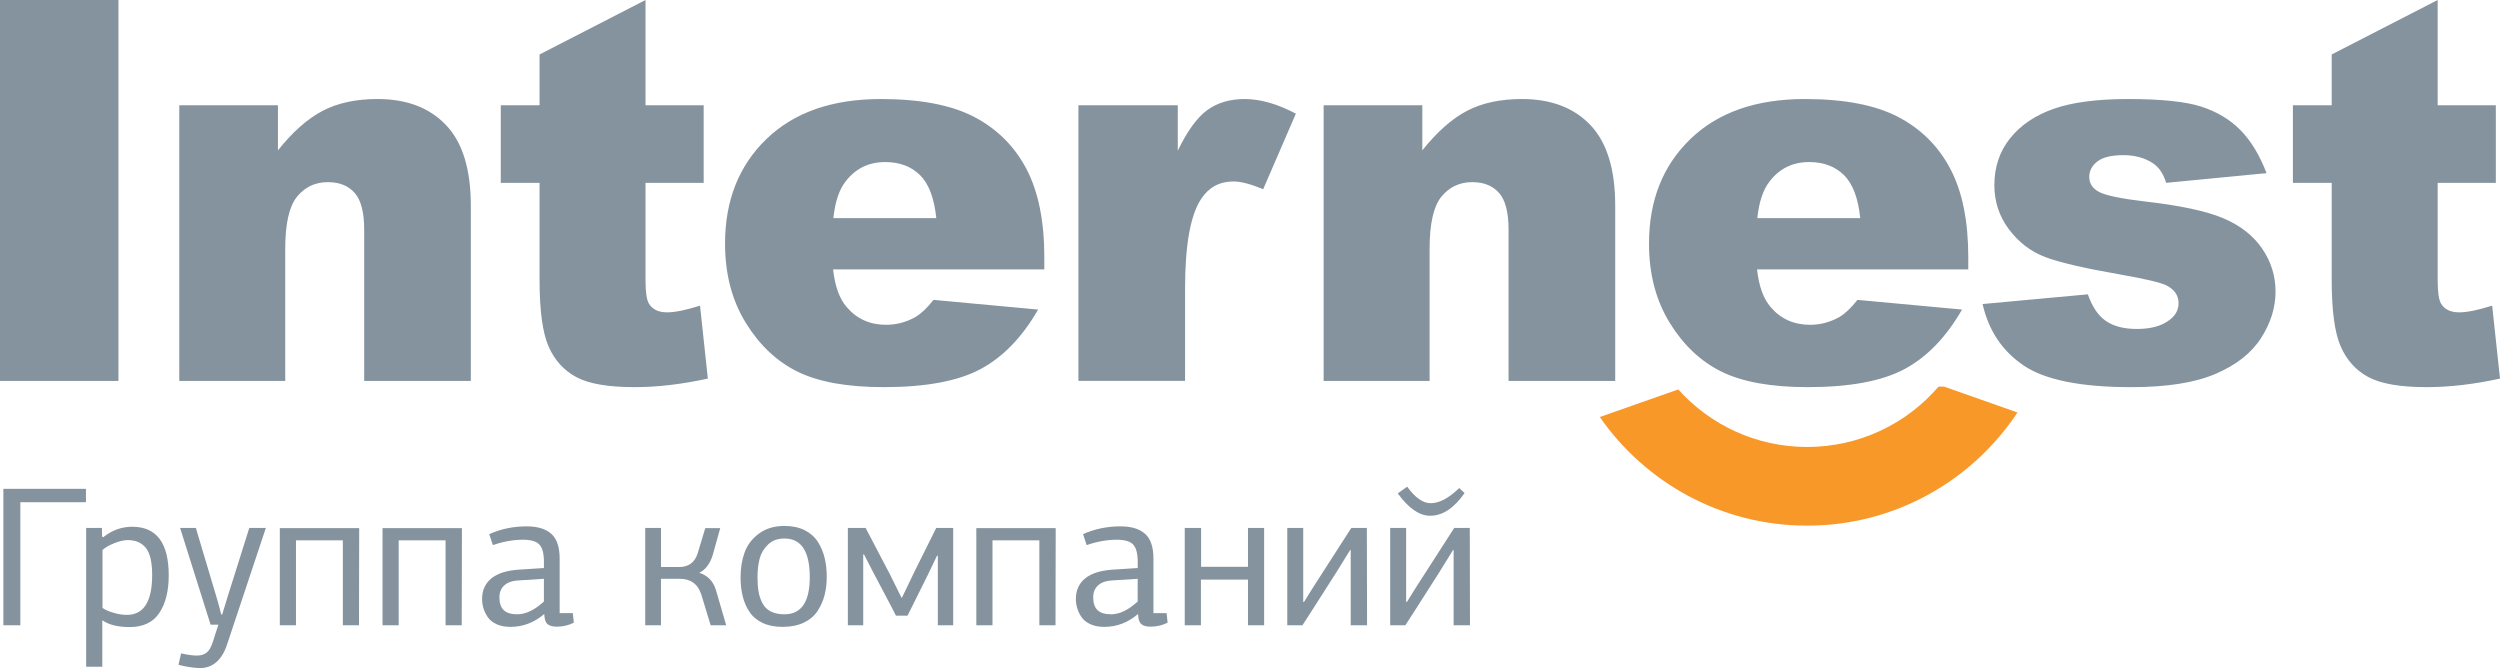 <?xml version="1.0" encoding="utf-8"?>
<!-- Generator: Adobe Illustrator 16.0.0, SVG Export Plug-In . SVG Version: 6.00 Build 0)  -->
<!DOCTYPE svg PUBLIC "-//W3C//DTD SVG 1.1//EN" "http://www.w3.org/Graphics/SVG/1.1/DTD/svg11.dtd">
<svg version="1.1" xmlns="http://www.w3.org/2000/svg" xmlns:xlink="http://www.w3.org/1999/xlink" x="0px" y="0px"
	 width="317.911px" height="84.965px" viewBox="0 0 317.911 84.965" enable-background="new 0 0 317.911 84.965"
	 xml:space="preserve">
<g id="Layer_1">
	<g>
		<g>
			<path fill="#84939E" d="M0,0h15.062v48.437H0V0z M22.797,13.388h12.547v5.732c1.87-2.342,3.757-4.016,5.671-5.02
				c1.912-1.003,4.243-1.507,6.992-1.507c3.712,0,6.618,1.107,8.718,3.318c2.099,2.211,3.147,5.627,3.147,10.249v22.277H46.312
				V29.193c0-2.197-0.405-3.752-1.212-4.664c-0.805-0.911-1.939-1.367-3.399-1.367c-1.614,0-2.922,0.615-3.926,1.845
				c-1.002,1.23-1.503,3.438-1.503,6.624v16.806H22.797V13.388z M82.087,0v13.388h7.396v9.862h-7.396v12.395
				c0,1.49,0.143,2.476,0.429,2.957c0.444,0.747,1.216,1.117,2.324,1.117c0.995,0,2.386-0.283,4.177-0.853l0.996,9.277
				c-3.331,0.725-6.439,1.088-9.326,1.088c-3.354,0-5.823-0.428-7.41-1.283c-1.589-0.856-2.762-2.157-3.522-3.903
				c-0.76-1.744-1.143-4.572-1.143-8.478V23.25h-4.931v-9.862h4.931v-6.46L82.087,0z M105.973,27.742
				c0.218-2.055,0.728-3.597,1.534-4.637c1.263-1.664,2.948-2.497,5.061-2.497c1.827,0,3.301,0.552,4.421,1.653
				c1.12,1.104,1.813,2.93,2.075,5.48H105.973z M132.801,32.74c0-4.623-0.761-8.377-2.277-11.262
				c-1.52-2.884-3.731-5.086-6.635-6.605c-2.904-1.52-6.865-2.279-11.883-2.279c-6.186,0-11.032,1.697-14.54,5.084
				c-3.512,3.39-5.266,7.822-5.266,13.3c0,3.852,0.874,7.2,2.622,10.053c1.749,2.847,3.952,4.927,6.612,6.236
				c2.662,1.309,6.311,1.963,10.952,1.963c5.342,0,9.443-0.766,12.301-2.292c2.857-1.529,5.299-4.051,7.322-7.572l-13.3-1.232
				c-0.823,1.045-1.598,1.775-2.313,2.189c-1.17,0.652-2.409,0.98-3.715,0.98c-2.062,0-3.733-0.752-5.015-2.26
				c-0.913-1.05-1.488-2.642-1.727-4.785h26.86V32.74z M137.137,13.388h12.635v5.772c1.209-2.498,2.457-4.217,3.745-5.157
				c1.288-0.937,2.877-1.409,4.771-1.409c1.979,0,4.147,0.621,6.502,1.855l-4.158,9.613c-1.586-0.656-2.84-0.988-3.763-0.988
				c-1.76,0-3.124,0.727-4.091,2.174c-1.388,2.042-2.08,5.863-2.08,11.464v11.725h-13.562V13.388z M168.32,13.388h12.548v5.732
				c1.867-2.342,3.759-4.016,5.67-5.02c1.916-1.003,4.243-1.507,6.99-1.507c3.716,0,6.621,1.107,8.723,3.318
				c2.097,2.211,3.146,5.627,3.146,10.249v22.277h-13.562V29.193c0-2.197-0.404-3.752-1.212-4.664
				c-0.806-0.911-1.938-1.367-3.397-1.367c-1.616,0-2.924,0.615-3.928,1.845c-1.003,1.23-1.503,3.438-1.503,6.624v16.806H168.32
				V13.388z M223.468,27.742c0.216-2.055,0.728-3.597,1.535-4.637c1.262-1.664,2.947-2.497,5.06-2.497
				c1.826,0,3.301,0.552,4.421,1.653c1.121,1.104,1.812,2.93,2.073,5.48H223.468z M250.296,32.74c0-4.623-0.759-8.377-2.279-11.262
				c-1.517-2.884-3.73-5.086-6.634-6.605s-6.866-2.279-11.883-2.279c-6.185,0-11.03,1.697-14.539,5.084
				c-3.512,3.39-5.266,7.822-5.266,13.3c0,3.852,0.874,7.2,2.622,10.053c1.748,2.847,3.953,4.927,6.612,6.236
				c2.661,1.309,6.312,1.963,10.949,1.963c5.343,0,9.444-0.766,12.303-2.292c2.855-1.529,5.298-4.051,7.321-7.572l-13.299-1.232
				c-0.825,1.045-1.598,1.775-2.313,2.189c-1.173,0.652-2.409,0.98-3.714,0.98c-2.064,0-3.734-0.752-5.016-2.26
				c-0.914-1.05-1.487-2.642-1.727-4.785h26.862V32.74z M252.114,38.662l13.386-1.233c0.546,1.576,1.312,2.707,2.294,3.385
				c0.983,0.68,2.295,1.018,3.935,1.018c1.792,0,3.18-0.381,4.161-1.148c0.765-0.568,1.147-1.282,1.147-2.135
				c0-0.963-0.502-1.708-1.501-2.232c-0.719-0.374-2.643-0.834-5.763-1.383c-4.661-0.809-7.9-1.561-9.716-2.252
				c-1.812-0.692-3.34-1.862-4.584-3.51c-1.24-1.648-1.862-3.525-1.862-5.637c0-2.304,0.671-4.293,2.015-5.965
				c1.344-1.668,3.192-2.914,5.549-3.74c2.354-0.825,5.514-1.236,9.478-1.236c4.184,0,7.271,0.322,9.262,0.962
				c1.995,0.643,3.656,1.639,4.987,2.986c1.334,1.35,2.439,3.174,3.322,5.477l-12.77,1.231c-0.33-1.117-0.877-1.942-1.642-2.468
				c-1.049-0.704-2.318-1.053-3.804-1.053c-1.509,0-2.61,0.27-3.298,0.805c-0.689,0.534-1.033,1.189-1.033,1.955
				c0,0.854,0.43,1.498,1.291,1.938c0.857,0.44,2.759,0.832,5.708,1.183c4.465,0.503,7.785,1.206,9.962,2.106
				c2.177,0.902,3.842,2.187,4.998,3.855c1.154,1.67,1.731,3.502,1.731,5.502c0,2.024-0.61,3.986-1.83,5.898
				c-1.224,1.913-3.148,3.434-5.778,4.563c-2.627,1.131-6.207,1.697-10.737,1.697c-6.401,0-10.964-0.916-13.678-2.75
				C254.626,44.646,252.883,42.042,252.114,38.662z M309.984,0v13.388h7.396v9.862h-7.396v12.395c0,1.49,0.143,2.476,0.428,2.957
				c0.443,0.747,1.218,1.117,2.323,1.117c0.995,0,2.387-0.283,4.178-0.853l0.998,9.277c-3.332,0.725-6.44,1.088-9.329,1.088
				c-3.351,0-5.822-0.428-7.412-1.283c-1.586-0.856-2.761-2.157-3.521-3.903c-0.762-1.744-1.141-4.572-1.141-8.478V23.25h-4.933
				v-9.862h4.933v-6.46L309.984,0z"/>
		</g>
		<g>
			<path fill="#F89829" d="M256.553,52.451c-5.741,8.668-15.575,14.393-26.753,14.393c-10.924,0-20.57-5.469-26.361-13.814
				l9.973-3.506c4.035,4.486,9.879,7.314,16.389,7.314c6.688,0,12.673-2.976,16.716-7.675h0.69L256.553,52.451z"/>
		</g>
		<g>
			<path fill="#84939E" d="M2.585,79.512H0.43V62.163h10.5v1.699H2.585V79.512z"/>
			<path fill="#84939E" d="M12.984,68.225l0.127,0.102c1.116-0.896,2.351-1.344,3.703-1.344c3.095,0,4.642,2.063,4.642,6.188
				c0,1.979-0.397,3.567-1.192,4.769c-0.795,1.2-2.054,1.801-3.779,1.801c-1.487,0-2.646-0.287-3.475-0.862v5.909h-2.055V67.134
				h2.004L12.984,68.225z M13.035,69.949v7.355c0.287,0.221,0.739,0.423,1.357,0.609c0.617,0.186,1.195,0.278,1.737,0.278
				c2.147,0,3.221-1.69,3.221-5.072c0-1.623-0.266-2.769-0.799-3.437c-0.532-0.668-1.298-1.002-2.295-1.002
				c-0.491,0-1.074,0.136-1.75,0.405C13.83,69.357,13.34,69.646,13.035,69.949z"/>
			<path fill="#84939E" d="M28.254,78.142l0.786-2.562l2.663-8.446h2.105l-4.87,14.636c-0.659,2.13-1.852,3.195-3.576,3.195
				c-1.015-0.067-1.902-0.212-2.663-0.431l0.329-1.446c0.846,0.186,1.514,0.279,2.004,0.279c0.508,0,0.922-0.127,1.243-0.381
				c0.321-0.253,0.583-0.701,0.786-1.344l0.71-2.207h-0.989l-3.88-12.302h2.003l2.537,8.497c0.101,0.321,0.198,0.651,0.291,0.989
				c0.093,0.339,0.178,0.655,0.254,0.951s0.122,0.486,0.14,0.57H28.254z"/>
			<path fill="#84939E" d="M45.652,79.512h-2.054V68.707h-5.961v10.805h-2.055V67.159h10.095c0,1.37-0.004,3.429-0.013,6.177
				C45.657,76.084,45.652,78.142,45.652,79.512z"/>
			<path fill="#84939E" d="M58.715,79.512h-2.054V68.707H50.7v10.805h-2.055V67.159H58.74c0,1.37-0.004,3.429-0.013,6.177
				C58.72,76.084,58.715,78.142,58.715,79.512z"/>
			<path fill="#84939E" d="M71.169,71.04v6.925h1.674l0.127,1.217c-0.677,0.339-1.395,0.508-2.155,0.508
				c-0.542,0-0.938-0.11-1.192-0.33s-0.39-0.634-0.406-1.242l-0.025-0.025c-1.268,1.082-2.697,1.623-4.286,1.623
				c-0.677,0-1.265-0.114-1.763-0.343c-0.499-0.229-0.875-0.532-1.129-0.913c-0.254-0.38-0.436-0.761-0.545-1.142
				c-0.11-0.38-0.165-0.765-0.165-1.153c0-1.1,0.393-1.97,1.18-2.613c0.786-0.642,1.957-1.014,3.513-1.115l3.17-0.203v-0.786
				c0-1.049-0.189-1.779-0.57-2.194c-0.381-0.414-1.078-0.621-2.093-0.621c-1.234,0-2.511,0.229-3.83,0.685l-0.456-1.395
				c1.454-0.66,3.044-0.989,4.769-0.989c1.369,0,2.409,0.316,3.119,0.951C70.814,68.517,71.169,69.569,71.169,71.04z M69.165,73.602
				l-3.17,0.203c-0.812,0.034-1.43,0.241-1.852,0.622c-0.423,0.38-0.635,0.892-0.635,1.534c0,0.728,0.182,1.268,0.546,1.623
				c0.363,0.355,0.942,0.533,1.737,0.533c1.065,0,2.189-0.541,3.373-1.624V73.602z"/>
			<path fill="#84939E" d="M84.054,79.512H82.05V67.134h2.004v4.972h2.283c1.251,0,2.055-0.608,2.409-1.826l0.938-3.12h1.902
				l-0.938,3.374c-0.338,1.133-0.913,1.902-1.725,2.308c1.082,0.339,1.792,1.083,2.131,2.232l1.293,4.438h-1.979l-1.217-4.008v0.025
				c-0.423-1.284-1.336-1.928-2.739-1.928h-2.359V79.512z"/>
			<path fill="#84939E" d="M105.131,73.349c0,0.846-0.094,1.627-0.279,2.346c-0.187,0.719-0.486,1.392-0.9,2.017
				c-0.414,0.626-0.998,1.116-1.75,1.471c-0.753,0.355-1.653,0.533-2.701,0.533c-0.98,0-1.826-0.17-2.536-0.508
				c-0.711-0.338-1.265-0.807-1.662-1.407s-0.685-1.264-0.862-1.991c-0.177-0.727-0.266-1.53-0.266-2.409
				c0-1.167,0.173-2.224,0.52-3.171c0.347-0.946,0.955-1.741,1.826-2.384s1.949-0.964,3.234-0.964c0.997,0,1.855,0.182,2.574,0.545
				c0.719,0.364,1.276,0.858,1.674,1.483c0.397,0.626,0.685,1.307,0.862,2.042S105.131,72.486,105.131,73.349z M102.975,73.399
				c0-3.28-1.074-4.921-3.221-4.921c-0.862,0-1.561,0.258-2.093,0.773c-0.533,0.516-0.888,1.116-1.065,1.801
				s-0.267,1.468-0.267,2.347c0,0.693,0.042,1.293,0.127,1.801c0.085,0.507,0.245,0.998,0.482,1.471
				c0.236,0.474,0.592,0.833,1.065,1.078c0.473,0.245,1.056,0.368,1.75,0.368C101.9,78.117,102.975,76.544,102.975,73.399z"/>
			<path fill="#84939E" d="M121.212,79.512h-1.953V70.66h-0.102l-1.142,2.384l-2.612,5.25h-1.471
				c-0.051-0.118-0.216-0.443-0.495-0.977c-0.278-0.532-0.659-1.255-1.141-2.168c-0.482-0.913-0.858-1.624-1.129-2.131
				c-0.693-1.319-1.125-2.156-1.294-2.511h-0.102v9.004h-1.953V67.134h2.258l3.069,5.859l1.496,3.019h0.051l1.598-3.323l2.765-5.555
				h2.156V79.512z"/>
			<path fill="#84939E" d="M134.223,79.512h-2.054V68.707h-5.961v10.805h-2.055V67.159h10.095c0,1.37-0.004,3.429-0.013,6.177
				C134.228,76.084,134.223,78.142,134.223,79.512z"/>
			<path fill="#84939E" d="M146.677,71.04v6.925h1.674l0.127,1.217c-0.677,0.339-1.395,0.508-2.155,0.508
				c-0.542,0-0.938-0.11-1.192-0.33s-0.39-0.634-0.406-1.242l-0.025-0.025c-1.268,1.082-2.697,1.623-4.286,1.623
				c-0.677,0-1.265-0.114-1.763-0.343c-0.499-0.229-0.875-0.532-1.129-0.913c-0.254-0.38-0.436-0.761-0.545-1.142
				c-0.11-0.38-0.165-0.765-0.165-1.153c0-1.1,0.393-1.97,1.18-2.613c0.786-0.642,1.957-1.014,3.513-1.115l3.17-0.203v-0.786
				c0-1.049-0.189-1.779-0.57-2.194c-0.381-0.414-1.078-0.621-2.093-0.621c-1.234,0-2.511,0.229-3.83,0.685l-0.456-1.395
				c1.454-0.66,3.044-0.989,4.769-0.989c1.369,0,2.409,0.316,3.119,0.951C146.322,68.517,146.677,69.569,146.677,71.04z
				 M144.673,73.602l-3.17,0.203c-0.812,0.034-1.43,0.241-1.852,0.622c-0.423,0.38-0.635,0.892-0.635,1.534
				c0,0.728,0.182,1.268,0.546,1.623c0.363,0.355,0.942,0.533,1.737,0.533c1.065,0,2.189-0.541,3.373-1.624V73.602z"/>
			<path fill="#84939E" d="M160.753,79.512h-2.054v-5.809h-5.986v5.809h-2.055V67.134h2.08v4.946h5.961v-4.946h2.054V79.512z"/>
			<path fill="#84939E" d="M173.841,79.512h-2.079v-9.563h-0.076l-1.725,2.79c-2.79,4.38-4.236,6.638-4.338,6.772h-1.928V67.134
				h2.029v9.41h0.102c0.135-0.203,0.33-0.516,0.583-0.938c0.254-0.422,0.448-0.735,0.584-0.938l4.845-7.533h1.978
				c0,1.032,0.005,3.095,0.013,6.189C173.837,76.417,173.841,78.48,173.841,79.512z"/>
			<path fill="#84939E" d="M186.928,79.512h-2.079v-9.563h-0.076l-1.725,2.79c-2.79,4.38-4.236,6.638-4.338,6.772h-1.928V67.134
				h2.029v9.41h0.102c0.135-0.203,0.33-0.516,0.583-0.938c0.254-0.422,0.448-0.735,0.584-0.938l4.845-7.533h1.978
				c0,1.032,0.005,3.095,0.013,6.189C186.924,76.417,186.928,78.48,186.928,79.512z M181.855,65.587
				c-1.354,0-2.723-0.946-4.109-2.841l1.192-0.862c1.015,1.404,2.012,2.105,2.993,2.105c1.099,0,2.308-0.643,3.627-1.928
				l0.685,0.634C184.907,64.623,183.444,65.587,181.855,65.587z"/>
		</g>
	</g>
</g>
<g id="grid">
</g>
<g id="Layer_3">
</g>
<g id="Layer_4">
</g>
</svg>

